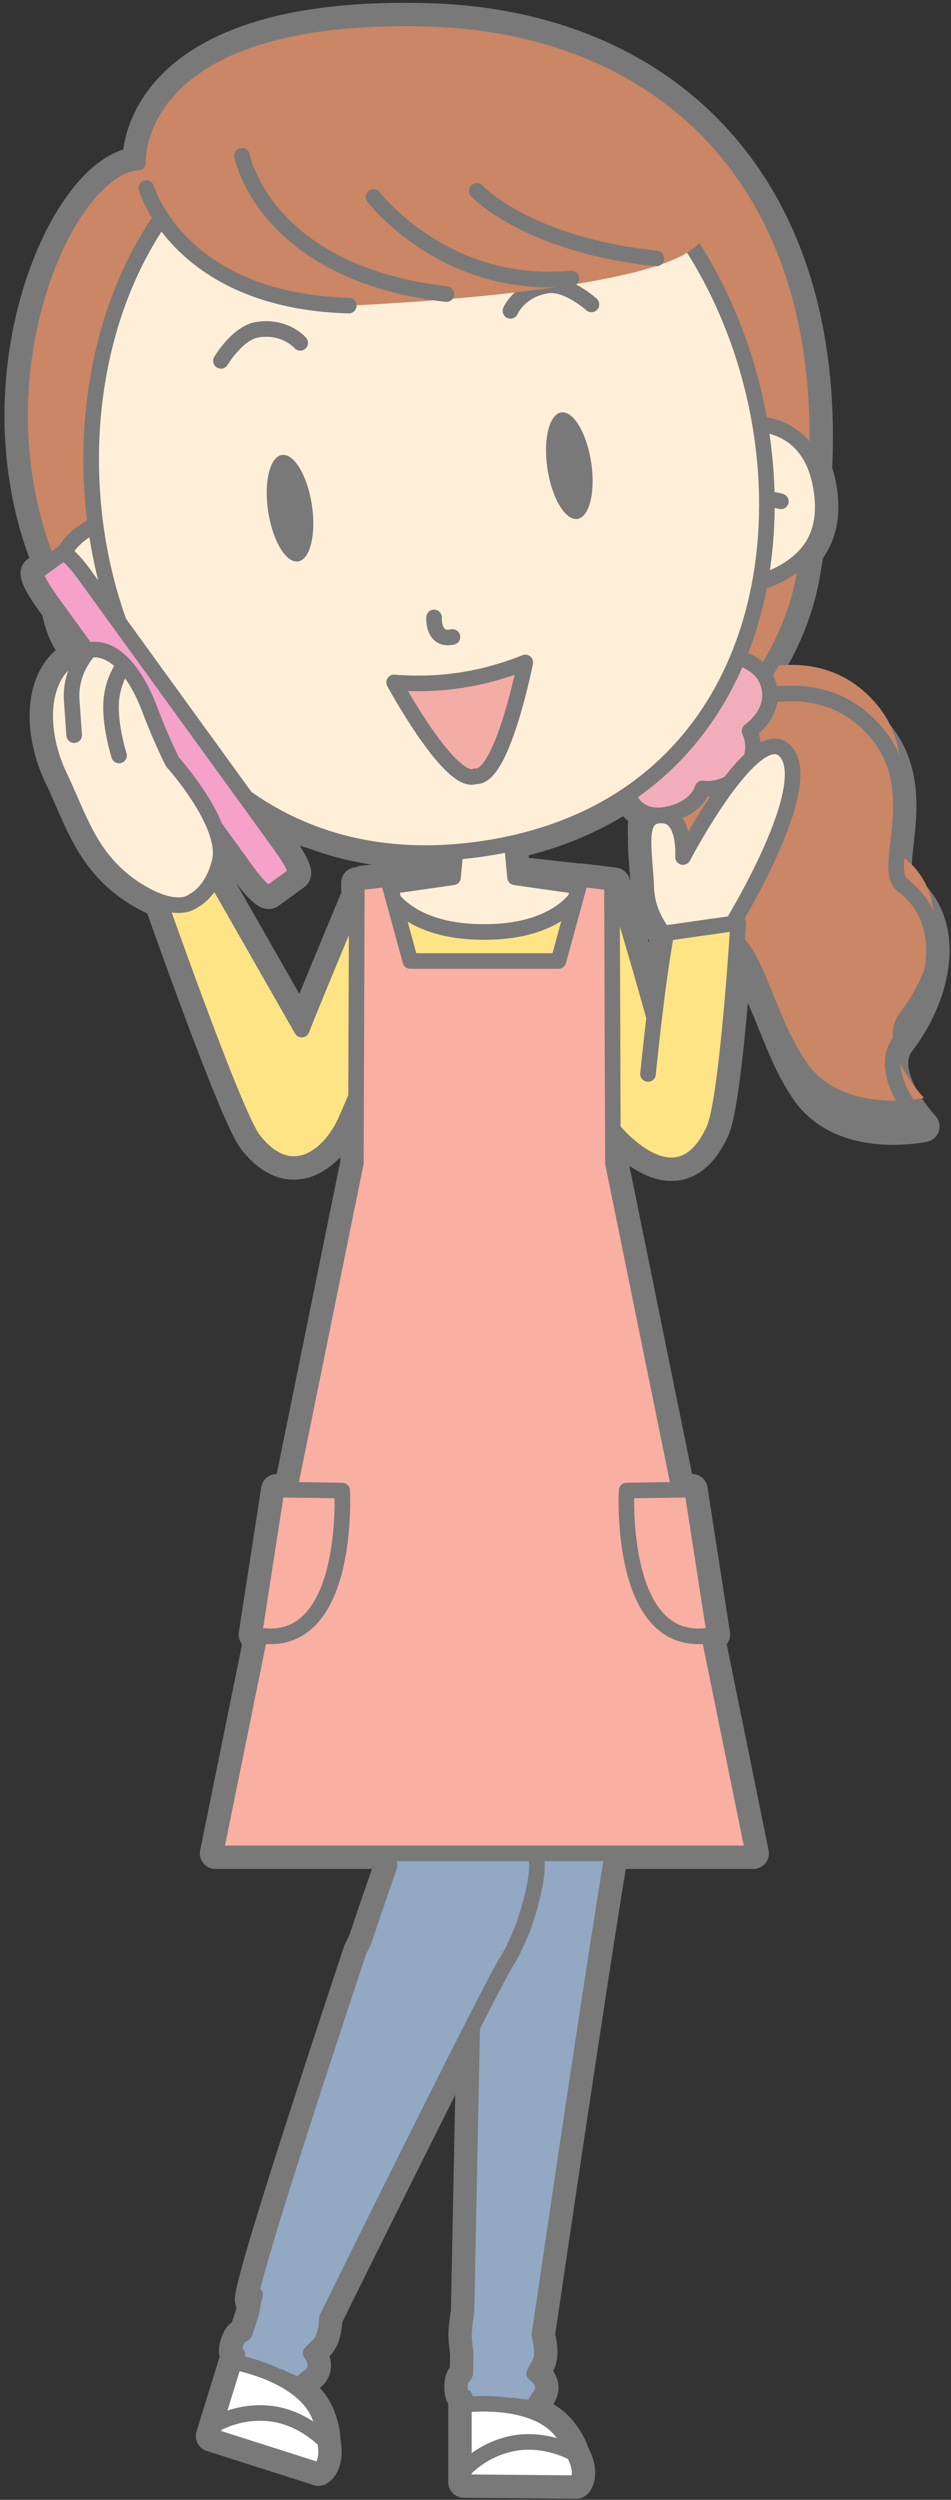 <?xml version="1.0" encoding="UTF-8"?>
<!DOCTYPE svg PUBLIC "-//W3C//DTD SVG 1.1//EN" "http://www.w3.org/Graphics/SVG/1.1/DTD/svg11.dtd">
<svg version="1.1" xmlns="http://www.w3.org/2000/svg" xmlns:xlink="http://www.w3.org/1999/xlink" x="0" y="0" width="244" height="641" viewBox="0, 0, 244, 641">
  <rect x="0" y="0" width="244" height="641" fill="#333333" stroke="none"/>
  <g id="Layer_1">
    <path d="M77.422,264.003 L55.033,224.783 C55.554,223.664 56.02,222.365 56.375,220.856 C56.99,218.245 56.363,215.162 55.133,212.061 L63.559,223.689 C66.017,227.081 68.499,229.478 69.101,229.042 L75.727,224.239 C76.33,223.804 74.824,220.698 72.366,217.306 L66.068,208.614 C70.758,210.774 75.505,212.428 80.254,213.659 C90.992,217.711 103.205,219.516 116.848,218.426 L116.366,223.523 L93.132,225.94 C93.132,225.94 93.093,226.033 93.035,226.172 L91.55,226.349 L91.539,229.75 C87.998,238.221 79.614,258.324 77.422,264.003 M157.703,226.46 L157.009,226.382 L157.009,226.349 L149.028,225.399 L149.007,225.481 L132.015,223.568 L131.323,216.253 C142.912,213.688 152.833,209.366 161.184,203.699 C161.389,204.378 162.389,207.143 165.354,208.423 C165.095,210.694 165.036,212.897 165.132,215.024 C165.003,218.433 165.638,222.99 165.827,227.827 C166.022,232.867 168.301,237.04 170.798,240.137 C170.391,242.431 169.258,249.201 167.846,260.978 C162.268,240.762 157.703,226.46 157.703,226.46 M230.917,266.998 C239.284,256.21 245.154,237.249 231.517,226.905 C226.079,222.779 237.479,203.018 225.059,188.091 C216.809,178.172 206.138,176.971 197.553,178.233 C197.55,177.291 197.419,176.297 197.078,175.241 C196.813,174.423 196.435,173.709 196,173.069 C200.686,165.875 204.618,157.279 206.402,147.303 C206.753,145.341 207.064,143.406 207.358,141.485 C210.618,137.381 211.743,132.133 210.747,125.586 C210.459,123.696 210.027,122.027 209.5,120.515 C213.126,45.344 168.612,6.629 110.327,4.83 C105.145,4.671 100.321,4.698 95.83,4.889 C33.383,7.535 35.409,41.693 35.409,41.693 C17.428,42.64 -6.17,94.297 11.256,141.661 C11.612,142.63 11.981,143.564 12.346,144.51 L9.392,146.649 C8.791,147.084 10.294,150.186 12.753,153.58 L14.646,156.192 C15.503,161.063 17.311,164.855 20.094,167.628 C9.335,172.837 10.109,188.232 15.189,198.798 C20.404,209.636 23.067,220.552 35.031,228.173 C37.286,229.61 39.245,230.557 40.933,231.16 C45.945,245.315 60.784,286.667 64.986,292.144 C74.307,304.288 84.307,296.788 88.441,287.898 C89.092,286.497 90.152,284.054 91.358,281.222 L91.298,298.235 L74.253,381.997 L70.991,381.948 L65.228,419.105 C65.713,419.21 66.185,419.291 66.65,419.361 L55.28,475.232 L99.602,475.232 L99.953,478.429 C98.234,483.319 95.94,489.936 93.35,497.716 L92.068,500.334 C54.499,613.52 66.106,586.485 65.451,588.524 C65.037,589.814 64.706,591.69 64.497,593.082 C63.886,594.928 63.331,596.606 62.839,598.096 C62.573,598.454 62.293,598.696 62.012,598.699 C60.909,598.708 59.501,603.376 60.51,603.681 C60.59,603.706 60.743,603.752 60.944,603.815 C60.637,604.744 60.425,605.386 60.313,605.725 C60.178,605.699 60.107,605.687 60.107,605.687 L55.142,621.727 L54.24,624.642 L81.751,633.418 C81.751,633.418 84.599,631.938 83.344,625.863 L83.34,625.86 C83.381,624.407 83.073,622.448 82.09,619.789 C80.246,614.807 75.594,611.454 71.041,609.27 L71.933,609.539 C71.933,609.539 77.62,612.477 78.236,611.239 C78.236,611.239 76.047,611.766 79.352,609.367 C82.655,606.97 79.697,603.357 79.697,603.357 L81.795,601.271 C83.892,599.185 83.862,594.42 83.862,594.42 C83.862,594.42 107.422,546.633 121.153,519.713 C120.619,546.127 119.997,576.989 119.684,592.917 C119.573,593.543 119.067,596.51 119.045,598.652 C119.031,600.006 119.27,601.896 119.481,603.288 C119.442,605.232 119.409,606.998 119.379,608.568 C119.231,608.989 119.036,609.303 118.769,609.389 C117.717,609.723 117.752,614.599 118.806,614.592 C118.89,614.592 119.049,614.592 119.26,614.593 C119.243,615.57 119.229,616.247 119.222,616.604 C119.087,616.618 119.014,616.628 119.014,616.628 L119.014,636.47 L147.889,636.72 C147.889,636.72 150.171,634.463 147.178,629.031 L147.173,629.028 C146.783,627.63 145.91,625.85 144.184,623.6 C140.95,619.386 135.515,617.559 130.52,616.818 L131.451,616.812 C131.451,616.812 137.751,617.935 137.974,616.571 C137.975,616.572 136.039,617.722 138.487,614.453 C140.933,611.187 137.04,608.61 137.04,608.61 L138.426,605.996 C139.813,603.384 138.377,598.841 138.377,598.841 C138.377,598.841 152.071,505.298 157.178,475.232 L193.28,475.232 L181.911,419.361 C182.376,419.291 182.848,419.21 183.333,419.105 L177.569,381.948 L174.307,381.997 L157.262,298.235 L157.232,289.581 C161.825,295.039 175.089,307.225 183.14,289.706 C185.616,284.318 187.735,259.803 188.755,246.051 C196.291,250.981 198.743,268.186 207.079,279.928 C216.573,293.302 237.069,288.843 237.069,288.843 C237.069,288.843 224.37,275.442 230.917,266.998" fill="#797979"/>
    <path d="M77.422,264.003 L55.033,224.783 C55.554,223.664 56.02,222.365 56.375,220.856 C56.99,218.245 56.363,215.162 55.133,212.061 L63.559,223.689 C66.017,227.081 68.499,229.478 69.101,229.042 L75.727,224.239 C76.33,223.804 74.824,220.698 72.366,217.306 L66.068,208.614 C70.758,210.774 75.505,212.428 80.254,213.659 C90.992,217.711 103.205,219.516 116.848,218.426 L116.366,223.523 L93.132,225.94 C93.132,225.94 93.093,226.033 93.035,226.172 L91.55,226.349 L91.539,229.75 C87.998,238.221 79.614,258.324 77.422,264.003 z M157.703,226.46 L157.009,226.382 L157.009,226.349 L149.028,225.399 L149.007,225.481 L132.015,223.568 L131.323,216.253 C142.912,213.688 152.833,209.366 161.184,203.699 C161.389,204.378 162.389,207.143 165.354,208.423 C165.095,210.694 165.036,212.897 165.132,215.024 C165.003,218.433 165.638,222.99 165.827,227.827 C166.022,232.867 168.301,237.04 170.798,240.137 C170.391,242.431 169.258,249.201 167.846,260.978 C162.268,240.762 157.703,226.46 157.703,226.46 z M230.917,266.998 C239.284,256.21 245.154,237.249 231.517,226.905 C226.079,222.779 237.479,203.018 225.059,188.091 C216.809,178.172 206.138,176.971 197.553,178.233 C197.55,177.291 197.419,176.297 197.078,175.241 C196.813,174.423 196.435,173.709 196,173.069 C200.686,165.875 204.618,157.279 206.402,147.303 C206.753,145.341 207.064,143.406 207.358,141.485 C210.618,137.381 211.743,132.133 210.747,125.586 C210.459,123.696 210.027,122.027 209.5,120.515 C213.126,45.344 168.612,6.629 110.327,4.83 C105.145,4.671 100.321,4.698 95.83,4.889 C33.383,7.535 35.409,41.693 35.409,41.693 C17.428,42.64 -6.17,94.297 11.256,141.661 C11.612,142.63 11.981,143.564 12.346,144.51 L9.392,146.649 C8.791,147.084 10.294,150.186 12.753,153.58 L14.646,156.192 C15.503,161.063 17.311,164.855 20.094,167.628 C9.335,172.837 10.109,188.232 15.189,198.798 C20.404,209.636 23.067,220.552 35.031,228.173 C37.286,229.61 39.245,230.557 40.933,231.16 C45.945,245.315 60.784,286.667 64.986,292.144 C74.307,304.288 84.307,296.788 88.441,287.898 C89.092,286.497 90.152,284.054 91.358,281.222 L91.298,298.235 L74.253,381.997 L70.991,381.948 L65.228,419.105 C65.713,419.21 66.185,419.291 66.65,419.361 L55.28,475.232 L99.602,475.232 L99.953,478.429 C98.234,483.319 95.94,489.936 93.35,497.716 L92.068,500.334 C54.499,613.52 66.106,586.485 65.451,588.524 C65.037,589.814 64.706,591.69 64.497,593.082 C63.886,594.928 63.331,596.606 62.839,598.096 C62.573,598.454 62.293,598.696 62.012,598.699 C60.909,598.708 59.501,603.376 60.51,603.681 C60.59,603.706 60.743,603.752 60.944,603.815 C60.637,604.744 60.425,605.386 60.313,605.725 C60.178,605.699 60.107,605.687 60.107,605.687 L55.142,621.727 L54.24,624.642 L81.751,633.418 C81.751,633.418 84.599,631.938 83.344,625.863 L83.34,625.86 C83.381,624.407 83.073,622.448 82.09,619.789 C80.246,614.807 75.594,611.454 71.041,609.27 L71.933,609.539 C71.933,609.539 77.62,612.477 78.236,611.239 C78.236,611.239 76.047,611.766 79.352,609.367 C82.655,606.97 79.697,603.357 79.697,603.357 L81.795,601.271 C83.892,599.185 83.862,594.42 83.862,594.42 C83.862,594.42 107.422,546.633 121.153,519.713 C120.619,546.127 119.997,576.989 119.684,592.917 C119.573,593.543 119.067,596.51 119.045,598.652 C119.031,600.006 119.27,601.896 119.481,603.288 C119.442,605.232 119.409,606.998 119.379,608.568 C119.231,608.989 119.036,609.303 118.769,609.389 C117.717,609.723 117.752,614.599 118.806,614.592 C118.89,614.592 119.049,614.592 119.26,614.593 C119.243,615.57 119.229,616.247 119.222,616.604 C119.087,616.618 119.014,616.628 119.014,616.628 L119.014,636.47 L147.889,636.72 C147.889,636.72 150.171,634.463 147.178,629.031 L147.173,629.028 C146.783,627.63 145.91,625.85 144.184,623.6 C140.95,619.386 135.515,617.559 130.52,616.818 L131.451,616.812 C131.451,616.812 137.751,617.935 137.974,616.571 C137.975,616.572 136.039,617.722 138.487,614.453 C140.933,611.187 137.04,608.61 137.04,608.61 L138.426,605.996 C139.813,603.384 138.377,598.841 138.377,598.841 C138.377,598.841 152.071,505.298 157.178,475.232 L193.28,475.232 L181.911,419.361 C182.376,419.291 182.848,419.21 183.333,419.105 L177.569,381.948 L174.307,381.997 L157.262,298.235 L157.232,289.581 C161.825,295.039 175.089,307.225 183.14,289.706 C185.616,284.318 187.735,259.803 188.755,246.051 C196.291,250.981 198.743,268.186 207.079,279.928 C216.573,293.302 237.069,288.843 237.069,288.843 C237.069,288.843 224.37,275.442 230.917,266.998 z" fill-opacity="0" stroke="#797979" stroke-width="8" stroke-linecap="round" stroke-linejoin="round"/>
    <path d="M182.56,175.837 C182.56,175.837 208.616,160.99 225.06,180.757 C237.479,195.684 226.08,215.445 231.517,219.571 C245.154,229.915 239.284,248.876 230.916,259.664 C224.371,268.108 237.069,281.509 237.069,281.509 C237.069,281.509 216.573,285.968 207.078,272.594 C197.585,259.221 195.724,238.757 185.293,237.417 C174.865,236.078 160.836,218.533 166.285,195.748 C171.731,172.96 182.56,175.837 182.56,175.837" fill="#CA8665"/>
    <path d="M182.56,183.171 C182.56,183.171 208.616,168.324 225.06,188.091 C237.479,203.018 226.08,222.779 231.517,226.905 C245.154,237.249 239.284,256.21 230.916,266.998 C224.371,275.442 237.069,288.843 237.069,288.843 C237.069,288.843 216.573,293.302 207.078,279.928 C197.585,266.555 195.724,246.091 185.293,244.751 C174.865,243.412 160.836,225.867 166.285,203.082 C171.731,180.294 182.56,183.171 182.56,183.171 z" fill-opacity="0" stroke="#797979" stroke-width="4" stroke-linecap="round" stroke-linejoin="round"/>
    <path d="M35.409,41.694 C35.409,41.694 33.384,7.536 95.83,4.889 C100.322,4.699 105.145,4.672 110.327,4.831 C175.179,6.833 222.996,54.526 206.402,147.303 C200.215,181.901 168.25,200 168.25,200 C168.25,200 56.172,263.746 11.256,141.662 C-6.17,94.298 17.428,42.64 35.409,41.694" fill="#CA8665"/>
    <path d="M35.409,41.694 C35.409,41.694 33.384,7.536 95.83,4.889 C100.322,4.699 105.145,4.672 110.327,4.831 C175.179,6.833 222.996,54.526 206.402,147.303 C200.215,181.901 168.25,200 168.25,200 C168.25,200 56.172,263.746 11.256,141.662 C-6.17,94.298 17.428,42.64 35.409,41.694 z" fill-opacity="0" stroke="#797979" stroke-width="4" stroke-linecap="round" stroke-linejoin="round"/>
    <path d="M161.141,203.546 C161.141,203.546 162.928,211.036 172.236,208.59 C179.18,206.765 180.23,202.156 180.23,202.156 C180.23,202.156 186.647,203.424 191.493,196.826 C194.794,192.336 192.308,187.434 192.308,187.434 C192.308,187.434 199.478,182.659 197.077,175.241 C195.362,169.938 189.239,168.573 189.239,168.573 z" fill="#F2ADBD"/>
    <path d="M161.141,203.546 C161.141,203.546 162.928,211.036 172.236,208.59 C179.18,206.765 180.23,202.156 180.23,202.156 C180.23,202.156 186.647,203.424 191.493,196.826 C194.794,192.336 192.308,187.434 192.308,187.434 C192.308,187.434 199.478,182.659 197.077,175.241 C195.362,169.938 189.239,168.573 189.239,168.573 L161.141,203.546 z" fill-opacity="0" stroke="#797979" stroke-width="4" stroke-linecap="round" stroke-linejoin="round"/>
    <path d="M115.524,429.69 L115.061,363.728 L156.973,363.433 C156.973,363.433 168.977,381.741 166.723,398.59 C166.286,401.864 164.683,412.12 162.387,426.517 C161.403,443.082 160.035,462.646 158.883,466.304 C156.821,472.859 138.377,598.841 138.377,598.841 C138.377,598.841 139.813,603.384 138.426,605.997 L137.04,608.61 C137.04,608.61 140.933,611.187 138.487,614.454 C136.039,617.722 137.975,616.573 137.974,616.572 C137.751,617.935 131.451,616.812 131.451,616.812 L119.216,616.897 C119.216,616.897 119.233,616.092 119.26,614.593 C119.049,614.592 118.89,614.592 118.806,614.592 C117.752,614.599 117.717,609.723 118.769,609.389 C119.036,609.303 119.231,608.99 119.379,608.569 C119.409,606.999 119.442,605.232 119.481,603.289 C119.27,601.896 119.031,600.006 119.045,598.653 C119.067,596.51 119.573,593.544 119.684,592.917 C120.297,561.701 122.098,473.102 122.098,473.102 C122.42,457.852 122.958,446.755 123.064,443.788 C123.515,431.138 115.524,429.69 115.524,429.69" fill="#93A8C2"/>
    <path d="M115.524,429.69 L115.061,363.728 L156.973,363.433 C156.973,363.433 168.977,381.741 166.723,398.59 C166.286,401.864 164.683,412.12 162.387,426.517 C161.403,443.082 160.035,462.646 158.883,466.304 C156.821,472.859 138.377,598.841 138.377,598.841 C138.377,598.841 139.813,603.384 138.426,605.997 L137.04,608.61 C137.04,608.61 140.933,611.187 138.487,614.454 C136.039,617.722 137.975,616.573 137.974,616.572 C137.751,617.935 131.451,616.812 131.451,616.812 L119.216,616.897 C119.216,616.897 119.233,616.092 119.26,614.593 C119.049,614.592 118.89,614.592 118.806,614.592 C117.752,614.599 117.717,609.723 118.769,609.389 C119.036,609.303 119.231,608.99 119.379,608.569 C119.409,606.999 119.442,605.232 119.481,603.289 C119.27,601.896 119.031,600.006 119.045,598.653 C119.067,596.51 119.573,593.544 119.684,592.917 C120.297,561.701 122.098,473.102 122.098,473.102 C122.42,457.852 122.958,446.755 123.064,443.788 C123.515,431.138 115.524,429.69 115.524,429.69 z" fill-opacity="0" stroke="#797979" stroke-width="4" stroke-linecap="round" stroke-linejoin="round"/>
    <path d="M146.369,633.418 L119.014,633.418 L119.014,616.628 C119.014,616.628 137.014,614.256 144.183,623.6 C149.887,631.035 146.369,633.418 146.369,633.418" fill="#FFFFFF"/>
    <path d="M146.369,633.418 L119.014,633.418 L119.014,616.628 C119.014,616.628 137.014,614.256 144.183,623.6 C149.887,631.035 146.369,633.418 146.369,633.418 z" fill-opacity="0" stroke="#797979" stroke-width="4" stroke-linecap="round" stroke-linejoin="round"/>
    <path d="M147.178,629.032 C147.178,629.032 140.139,624.97 131.889,626.47 C123.639,627.97 119.014,633.419 119.014,633.419 L119.014,636.47 L147.889,636.72 C147.889,636.72 150.171,634.464 147.178,629.032" fill="#FFFFFF"/>
    <path d="M147.178,629.032 C147.178,629.032 140.139,624.97 131.889,626.47 C123.639,627.97 119.014,633.419 119.014,633.419 L119.014,636.47 L147.889,636.72 C147.889,636.72 150.171,634.464 147.178,629.032 z" fill-opacity="0" stroke="#797979" stroke-width="4" stroke-linecap="round" stroke-linejoin="round"/>
    <path d="M99.953,478.429 C98.233,483.32 95.939,489.936 93.349,497.716 L92.068,500.334 C54.499,613.52 66.106,586.486 65.451,588.525 C65.037,589.814 64.706,591.69 64.497,593.082 C63.886,594.928 63.331,596.606 62.838,598.096 C62.573,598.454 62.293,598.697 62.012,598.7 C60.909,598.708 59.5,603.376 60.51,603.681 C60.59,603.706 60.743,603.752 60.944,603.816 C60.474,605.241 60.22,606.004 60.22,606.004 L71.933,609.539 C71.933,609.539 77.62,612.477 78.235,611.24 C78.235,611.24 76.046,611.766 79.351,609.368 C82.655,606.97 79.697,603.357 79.697,603.357 L81.795,601.271 C83.892,599.185 83.862,594.42 83.862,594.42 C83.862,594.42 126.591,507.749 130.499,502.097 C131.235,501.034 132.529,498.253 134.143,494.438 C134.143,494.438 138.327,482.857 137.691,477.193 C137.053,471.527 134.442,398.05 134.442,398.05 L93.265,417.639 z" fill="#93A8C2"/>
    <path d="M99.953,478.429 C98.233,483.32 95.939,489.936 93.349,497.716 L92.068,500.334 C54.499,613.52 66.106,586.486 65.451,588.525 C65.037,589.814 64.706,591.69 64.497,593.082 C63.886,594.928 63.331,596.606 62.838,598.096 C62.573,598.454 62.293,598.697 62.012,598.7 C60.909,598.708 59.5,603.376 60.51,603.681 C60.59,603.706 60.743,603.752 60.944,603.816 C60.474,605.241 60.22,606.004 60.22,606.004 L71.933,609.539 C71.933,609.539 77.62,612.477 78.235,611.24 C78.235,611.24 76.046,611.766 79.351,609.368 C82.655,606.97 79.697,603.357 79.697,603.357 L81.795,601.271 C83.892,599.185 83.862,594.42 83.862,594.42 C83.862,594.42 126.591,507.749 130.499,502.097 C131.235,501.034 132.529,498.253 134.143,494.438 C134.143,494.438 138.327,482.857 137.691,477.193 C137.053,471.527 134.442,398.05 134.442,398.05 L93.265,417.639 L99.953,478.429 z" fill-opacity="0" stroke="#797979" stroke-width="4" stroke-linecap="round" stroke-linejoin="round"/>
    <path d="M81.275,629.816 L55.142,621.727 L60.106,605.687 C60.106,605.687 78.003,608.744 82.089,619.79 C85.339,628.58 81.275,629.816 81.275,629.816" fill="#FFFFFF"/>
    <path d="M81.275,629.816 L55.142,621.727 L60.106,605.687 C60.106,605.687 78.003,608.744 82.089,619.79 C85.339,628.58 81.275,629.816 81.275,629.816 z" fill-opacity="0" stroke="#797979" stroke-width="4" stroke-linecap="round" stroke-linejoin="round"/>
    <path d="M83.344,625.864 C83.344,625.864 77.821,619.903 69.497,618.896 C61.172,617.89 55.142,621.727 55.142,621.727 L54.24,624.642 L81.751,633.419 C81.751,633.419 84.599,631.938 83.344,625.864" fill="#FFFFFF"/>
    <path d="M83.344,625.864 C83.344,625.864 77.821,619.903 69.497,618.896 C61.172,617.89 55.142,621.727 55.142,621.727 L54.24,624.642 L81.751,633.419 C81.751,633.419 84.599,631.938 83.344,625.864 z" fill-opacity="0" stroke="#797979" stroke-width="4" stroke-linecap="round" stroke-linejoin="round"/>
    <g>
      <path d="M177.061,296.96 C168.409,259.991 157.703,226.46 157.703,226.46 L124.289,222.698 L93.132,225.94 C93.132,225.94 80.223,256.747 77.422,264.003 L53.577,222.231 L39.264,226.423 C39.264,226.423 59.904,285.52 64.986,292.144 C74.307,304.288 84.307,296.788 88.441,287.897 C90.909,282.591 99.221,262.372 99.221,262.372 L97.409,292.657 L82.851,358.03 L107.458,360.022 L107.459,360.022 C107.459,360.022 107.465,360.022 107.465,360.024 L107.876,360.044 C109.11,360.069 139.585,360.069 140.818,360.044 L141.229,360.024 C141.229,360.022 141.235,360.022 141.235,360.022 L141.237,360.022 L165.843,358.03 L151.286,292.657 L149.473,262.372 L155.944,287.507" fill="#FFE485"/>
      <path d="M177.061,296.96 C168.409,259.991 157.703,226.46 157.703,226.46 L124.289,222.698 L93.132,225.94 C93.132,225.94 80.223,256.747 77.422,264.003 L53.577,222.231 L39.264,226.423 C39.264,226.423 59.904,285.52 64.986,292.144 C74.307,304.288 84.307,296.788 88.441,287.897 C90.909,282.591 99.221,262.372 99.221,262.372 L97.409,292.657 L82.851,358.03 L107.458,360.022 L107.459,360.022 C107.459,360.022 107.465,360.022 107.465,360.024 L107.876,360.044 C109.11,360.069 139.585,360.069 140.818,360.044 L141.229,360.024 C141.229,360.022 141.235,360.022 141.235,360.022 L141.237,360.022 L165.843,358.03 L151.286,292.657 L149.473,262.372 L155.944,287.507" fill-opacity="0" stroke="#797979" stroke-width="4" stroke-linecap="round" stroke-linejoin="round"/>
    </g>
    <path d="M132.147,224.96 L130.678,209.443 L124.189,205.224 L117.699,209.443 L116.23,224.96 L98.815,227.448 C98.815,227.448 103.063,238.975 124.189,238.975 C145.315,238.975 149.563,227.448 149.563,227.448 z" fill="#FFEFD9"/>
    <path d="M132.147,224.96 L130.678,209.443 L124.189,205.224 L117.699,209.443 L116.23,224.96 L98.815,227.448 C98.815,227.448 103.063,238.975 124.189,238.975 C145.315,238.975 149.563,227.448 149.563,227.448 L132.147,224.96 z" fill-opacity="0" stroke="#797979" stroke-width="4" stroke-linecap="round" stroke-linejoin="round"/>
    <g>
      <path d="M39.369,131.801 C39.369,131.801 10.673,130.293 14.501,155.448 C16.752,170.243 27.353,175.505 47.087,172.79" fill="#FFEFD9"/>
      <path d="M39.369,131.801 C39.369,131.801 10.673,130.293 14.501,155.448 C16.752,170.243 27.353,175.505 47.087,172.79" fill-opacity="0" stroke="#797979" stroke-width="4" stroke-linecap="round" stroke-linejoin="round"/>
    </g>
    <g>
      <path d="M25.31,155.195 C25.31,155.195 28.701,152.956 32.179,152.448" fill="#FFEFD9"/>
      <path d="M25.31,155.195 C25.31,155.195 28.701,152.956 32.179,152.448" fill-opacity="0" stroke="#797979" stroke-width="4" stroke-linecap="round" stroke-linejoin="round"/>
    </g>
    <g>
      <path d="M179.969,110.407 C179.969,110.407 206.918,100.43 210.746,125.587 C212.997,140.382 204.442,148.559 184.793,151.839" fill="#FFEFD9"/>
      <path d="M179.969,110.407 C179.969,110.407 206.918,100.43 210.746,125.587 C212.997,140.382 204.442,148.559 184.793,151.839" fill-opacity="0" stroke="#797979" stroke-width="4" stroke-linecap="round" stroke-linejoin="round"/>
    </g>
    <g>
      <path d="M200.352,128.559 C200.352,128.559 196.448,127.43 192.975,127.981" fill="#FFEFD9"/>
      <path d="M200.352,128.559 C200.352,128.559 196.448,127.43 192.975,127.981" fill-opacity="0" stroke="#797979" stroke-width="4" stroke-linecap="round" stroke-linejoin="round"/>
    </g>
    <path d="M124.346,217.56 C4.961,235.728 -13.116,39.264 94.719,22.854 C202.553,6.446 243.733,199.394 124.346,217.56" fill="#FFEFD9"/>
    <path d="M124.346,217.56 C4.961,235.728 -13.116,39.264 94.719,22.854 C202.553,6.446 243.733,199.394 124.346,217.56 z" fill-opacity="0" stroke="#797979" stroke-width="4" stroke-linecap="round" stroke-linejoin="round"/>
    <path d="M111.368,158.318 C111.368,158.318 110.953,164.451 116.095,163.33" fill-opacity="0" stroke="#797979" stroke-width="4" stroke-linecap="round" stroke-linejoin="round"/>
    <path d="M118.86,174.304 C118.647,174.335 118.45,174.394 118.256,174.452 C118.051,174.454 117.846,174.458 117.633,174.491 C109.066,175.796 101.121,174.98 101.121,174.98 C101.121,174.98 114.804,200.208 121.394,199.206 C121.603,199.175 121.804,199.116 121.997,199.038 C122.204,199.056 122.412,199.05 122.621,199.019 C129.212,198.015 134.771,169.859 134.771,169.859 C134.771,169.859 127.428,172.999 118.86,174.304" fill="#F4ACA6"/>
    <path d="M118.86,174.304 C118.647,174.335 118.45,174.394 118.256,174.452 C118.051,174.454 117.846,174.458 117.633,174.491 C109.066,175.796 101.121,174.98 101.121,174.98 C101.121,174.98 114.804,200.208 121.394,199.206 C121.603,199.175 121.804,199.116 121.997,199.038 C122.204,199.056 122.412,199.05 122.621,199.019 C129.212,198.015 134.771,169.859 134.771,169.859 C134.771,169.859 127.428,172.999 118.86,174.304 z" fill-opacity="0" stroke="#797979" stroke-width="4" stroke-linecap="round" stroke-linejoin="round"/>
    <path d="M130.967,79.707 C130.967,79.707 133.267,74.301 140.398,73.217 C145.526,72.434 151.756,78.063 151.756,78.063" fill-opacity="0" stroke="#797979" stroke-width="4" stroke-linecap="round" stroke-linejoin="round"/>
    <path d="M151.676,118.549 C152.823,126.09 151.244,132.584 148.15,133.057 C145.055,133.526 141.615,127.797 140.469,120.256 C139.321,112.715 140.901,106.223 143.994,105.752 C147.09,105.282 150.53,111.012 151.676,118.549" fill="#797979"/>
    <path d="M77.023,87.916 C77.023,87.916 73.218,83.438 66.087,84.523 C60.96,85.303 56.685,92.529 56.685,92.529" fill-opacity="0" stroke="#797979" stroke-width="4" stroke-linecap="round" stroke-linejoin="round"/>
    <path d="M68.804,131.16 C69.951,138.701 73.391,144.432 76.486,143.962 C79.58,143.488 81.159,136.996 80.012,129.455 C78.865,121.914 75.426,116.185 72.331,116.659 C69.236,117.129 67.657,123.621 68.804,131.16" fill="#797979"/>
    <path d="M177.541,246.298 C177.541,246.298 166.27,239.314 165.826,227.827 C165.424,217.478 162.971,208.401 170.349,209.136 C175.965,209.696 175.241,219.759 175.241,219.759 C175.241,219.759 194.327,183.315 201.832,193.026 C209.337,202.737 186.711,238.923 186.711,238.923 z" fill="#FFEFD9"/>
    <path d="M177.541,246.298 C177.541,246.298 166.27,239.314 165.826,227.827 C165.424,217.478 162.971,208.401 170.349,209.136 C175.965,209.696 175.241,219.759 175.241,219.759 C175.241,219.759 194.327,183.315 201.832,193.026 C209.337,202.737 186.711,238.923 186.711,238.923 L177.541,246.298 z" fill-opacity="0" stroke="#797979" stroke-width="4" stroke-linecap="round" stroke-linejoin="round"/>
    <path d="M72.366,217.306 C74.824,220.699 76.329,223.804 75.726,224.24 L69.101,229.042 C68.499,229.478 66.017,227.081 63.559,223.689 L12.753,153.58 C10.294,150.186 8.791,147.084 9.392,146.649 L16.021,141.848 C16.622,141.409 19.101,143.805 21.56,147.2 z" fill="#F5A1C9"/>
    <path d="M72.366,217.306 C74.824,220.699 76.329,223.804 75.726,224.24 L69.101,229.042 C68.499,229.478 66.017,227.081 63.559,223.689 L12.753,153.58 C10.294,150.186 8.791,147.084 9.392,146.649 L16.021,141.848 C16.622,141.409 19.101,143.805 21.56,147.2 L72.366,217.306 z" fill-opacity="0" stroke="#797979" stroke-width="4" stroke-linecap="round" stroke-linejoin="round"/>
    <path d="M37.73,50.858 C37.73,50.858 41.853,74.355 89.485,78.367 C89.485,78.367 160.998,75.516 177.135,64.255 C188.94,56.016 179.39,47.758 179.39,47.758 C179.39,47.758 152.457,8.462 97.711,18.815 C91.88,19.917 85.734,21.583 79.27,23.921 C45.079,36.282 37.73,50.858 37.73,50.858" fill="#CA8665"/>
    <path d="M37.544,48.228 C37.544,48.228 45.869,77.145 89.485,78.367" fill-opacity="0" stroke="#797979" stroke-width="4" stroke-linecap="round" stroke-linejoin="round"/>
    <path d="M62.093,39.939 C62.093,39.939 67.734,69.956 114.547,75.415" fill-opacity="0" stroke="#797979" stroke-width="4" stroke-linecap="round" stroke-linejoin="round"/>
    <path d="M95.855,50.514 C95.855,50.514 114.059,74.458 146.61,71.406" fill-opacity="0" stroke="#797979" stroke-width="4" stroke-linecap="round" stroke-linejoin="round"/>
    <path d="M122.342,48.953 C122.342,48.953 134.966,62.721 168.41,66.273" fill-opacity="0" stroke="#797979" stroke-width="4" stroke-linecap="round" stroke-linejoin="round"/>
    <path d="M35.031,228.173 C23.067,220.552 20.404,209.636 15.189,198.798 C9.974,187.952 9.291,172.013 20.968,167.231 C29.045,163.923 35.201,173.372 38.381,181.798 C41.565,190.228 44.301,195.433 44.301,195.433 C44.301,195.433 58.625,211.3 56.375,220.856 C54.503,228.8 49.589,231.003 49.589,231.003 C49.589,231.003 45.466,234.823 35.031,228.173" fill="#FFEFD9"/>
    <path d="M35.031,228.173 C23.067,220.552 20.404,209.636 15.189,198.798 C9.974,187.952 9.291,172.013 20.968,167.231 C29.045,163.923 35.201,173.372 38.381,181.798 C41.565,190.228 44.301,195.433 44.301,195.433 C44.301,195.433 58.625,211.3 56.375,220.856 C54.503,228.8 49.589,231.003 49.589,231.003 C49.589,231.003 45.466,234.823 35.031,228.173 z" fill-opacity="0" stroke="#797979" stroke-width="4" stroke-linecap="round" stroke-linejoin="round"/>
    <g>
      <path d="M31.86,170.486 C31.86,170.486 28.699,174.402 28.497,180.568 C28.297,186.732 30.546,193.722 30.546,193.722" fill="#FFEFD9"/>
      <path d="M31.86,170.486 C31.86,170.486 28.699,174.402 28.497,180.568 C28.297,186.732 30.546,193.722 30.546,193.722" fill-opacity="0" stroke="#797979" stroke-width="4" stroke-linecap="round" stroke-linejoin="round"/>
    </g>
    <g>
      <path d="M23.029,166.658 C23.029,166.658 17.855,171.618 18.403,179.595 C18.868,186.411 19.028,188.505 19.028,188.505" fill="#FFEFD9"/>
      <path d="M23.029,166.658 C23.029,166.658 17.855,171.618 18.403,179.595 C18.868,186.411 19.028,188.505 19.028,188.505" fill-opacity="0" stroke="#797979" stroke-width="4" stroke-linecap="round" stroke-linejoin="round"/>
    </g>
    <g>
      <path d="M166.262,275.384 C168.768,250.562 170.961,239.243 170.961,239.243 L189.405,236.624 C189.405,236.624 186.625,282.122 183.14,289.706 C174.582,308.327 160.131,293.386 156.469,288.638" fill="#FFE485"/>
      <path d="M166.262,275.384 C168.768,250.562 170.961,239.243 170.961,239.243 L189.405,236.624 C189.405,236.624 186.625,282.122 183.14,289.706 C174.582,308.327 160.131,293.386 156.469,288.638" fill-opacity="0" stroke="#797979" stroke-width="4" stroke-linecap="round" stroke-linejoin="round"/>
    </g>
    <path d="M157.262,298.235 L157.009,226.349 L149.028,225.4 L143.28,246.421 L105.28,246.421 L99.532,225.4 L91.55,226.349 L91.298,298.235 L55.28,475.233 L193.28,475.233 z" fill="#F9AFA2"/>
    <path d="M157.262,298.235 L157.009,226.349 L149.028,225.4 L143.28,246.421 L105.28,246.421 L99.532,225.4 L91.55,226.349 L91.298,298.235 L55.28,475.233 L193.28,475.233 L157.262,298.235 z" fill-opacity="0" stroke="#797979" stroke-width="4" stroke-linecap="round" stroke-linejoin="round"/>
    <path d="M70.991,381.948 L87.8,382.198 C87.8,382.198 90.076,424.51 65.227,419.104 z" fill="#F9AFA2"/>
    <path d="M70.991,381.948 L87.8,382.198 C87.8,382.198 90.076,424.51 65.227,419.104 L70.991,381.948 z" fill-opacity="0" stroke="#797979" stroke-width="4" stroke-linecap="round" stroke-linejoin="round"/>
    <path d="M177.569,381.948 L160.758,382.198 C160.758,382.198 158.485,424.51 183.333,419.104 z" fill="#F9AFA2"/>
    <path d="M177.569,381.948 L160.758,382.198 C160.758,382.198 158.485,424.51 183.333,419.104 L177.569,381.948 z" fill-opacity="0" stroke="#797979" stroke-width="4" stroke-linecap="round" stroke-linejoin="round"/>
  </g>
</svg>
